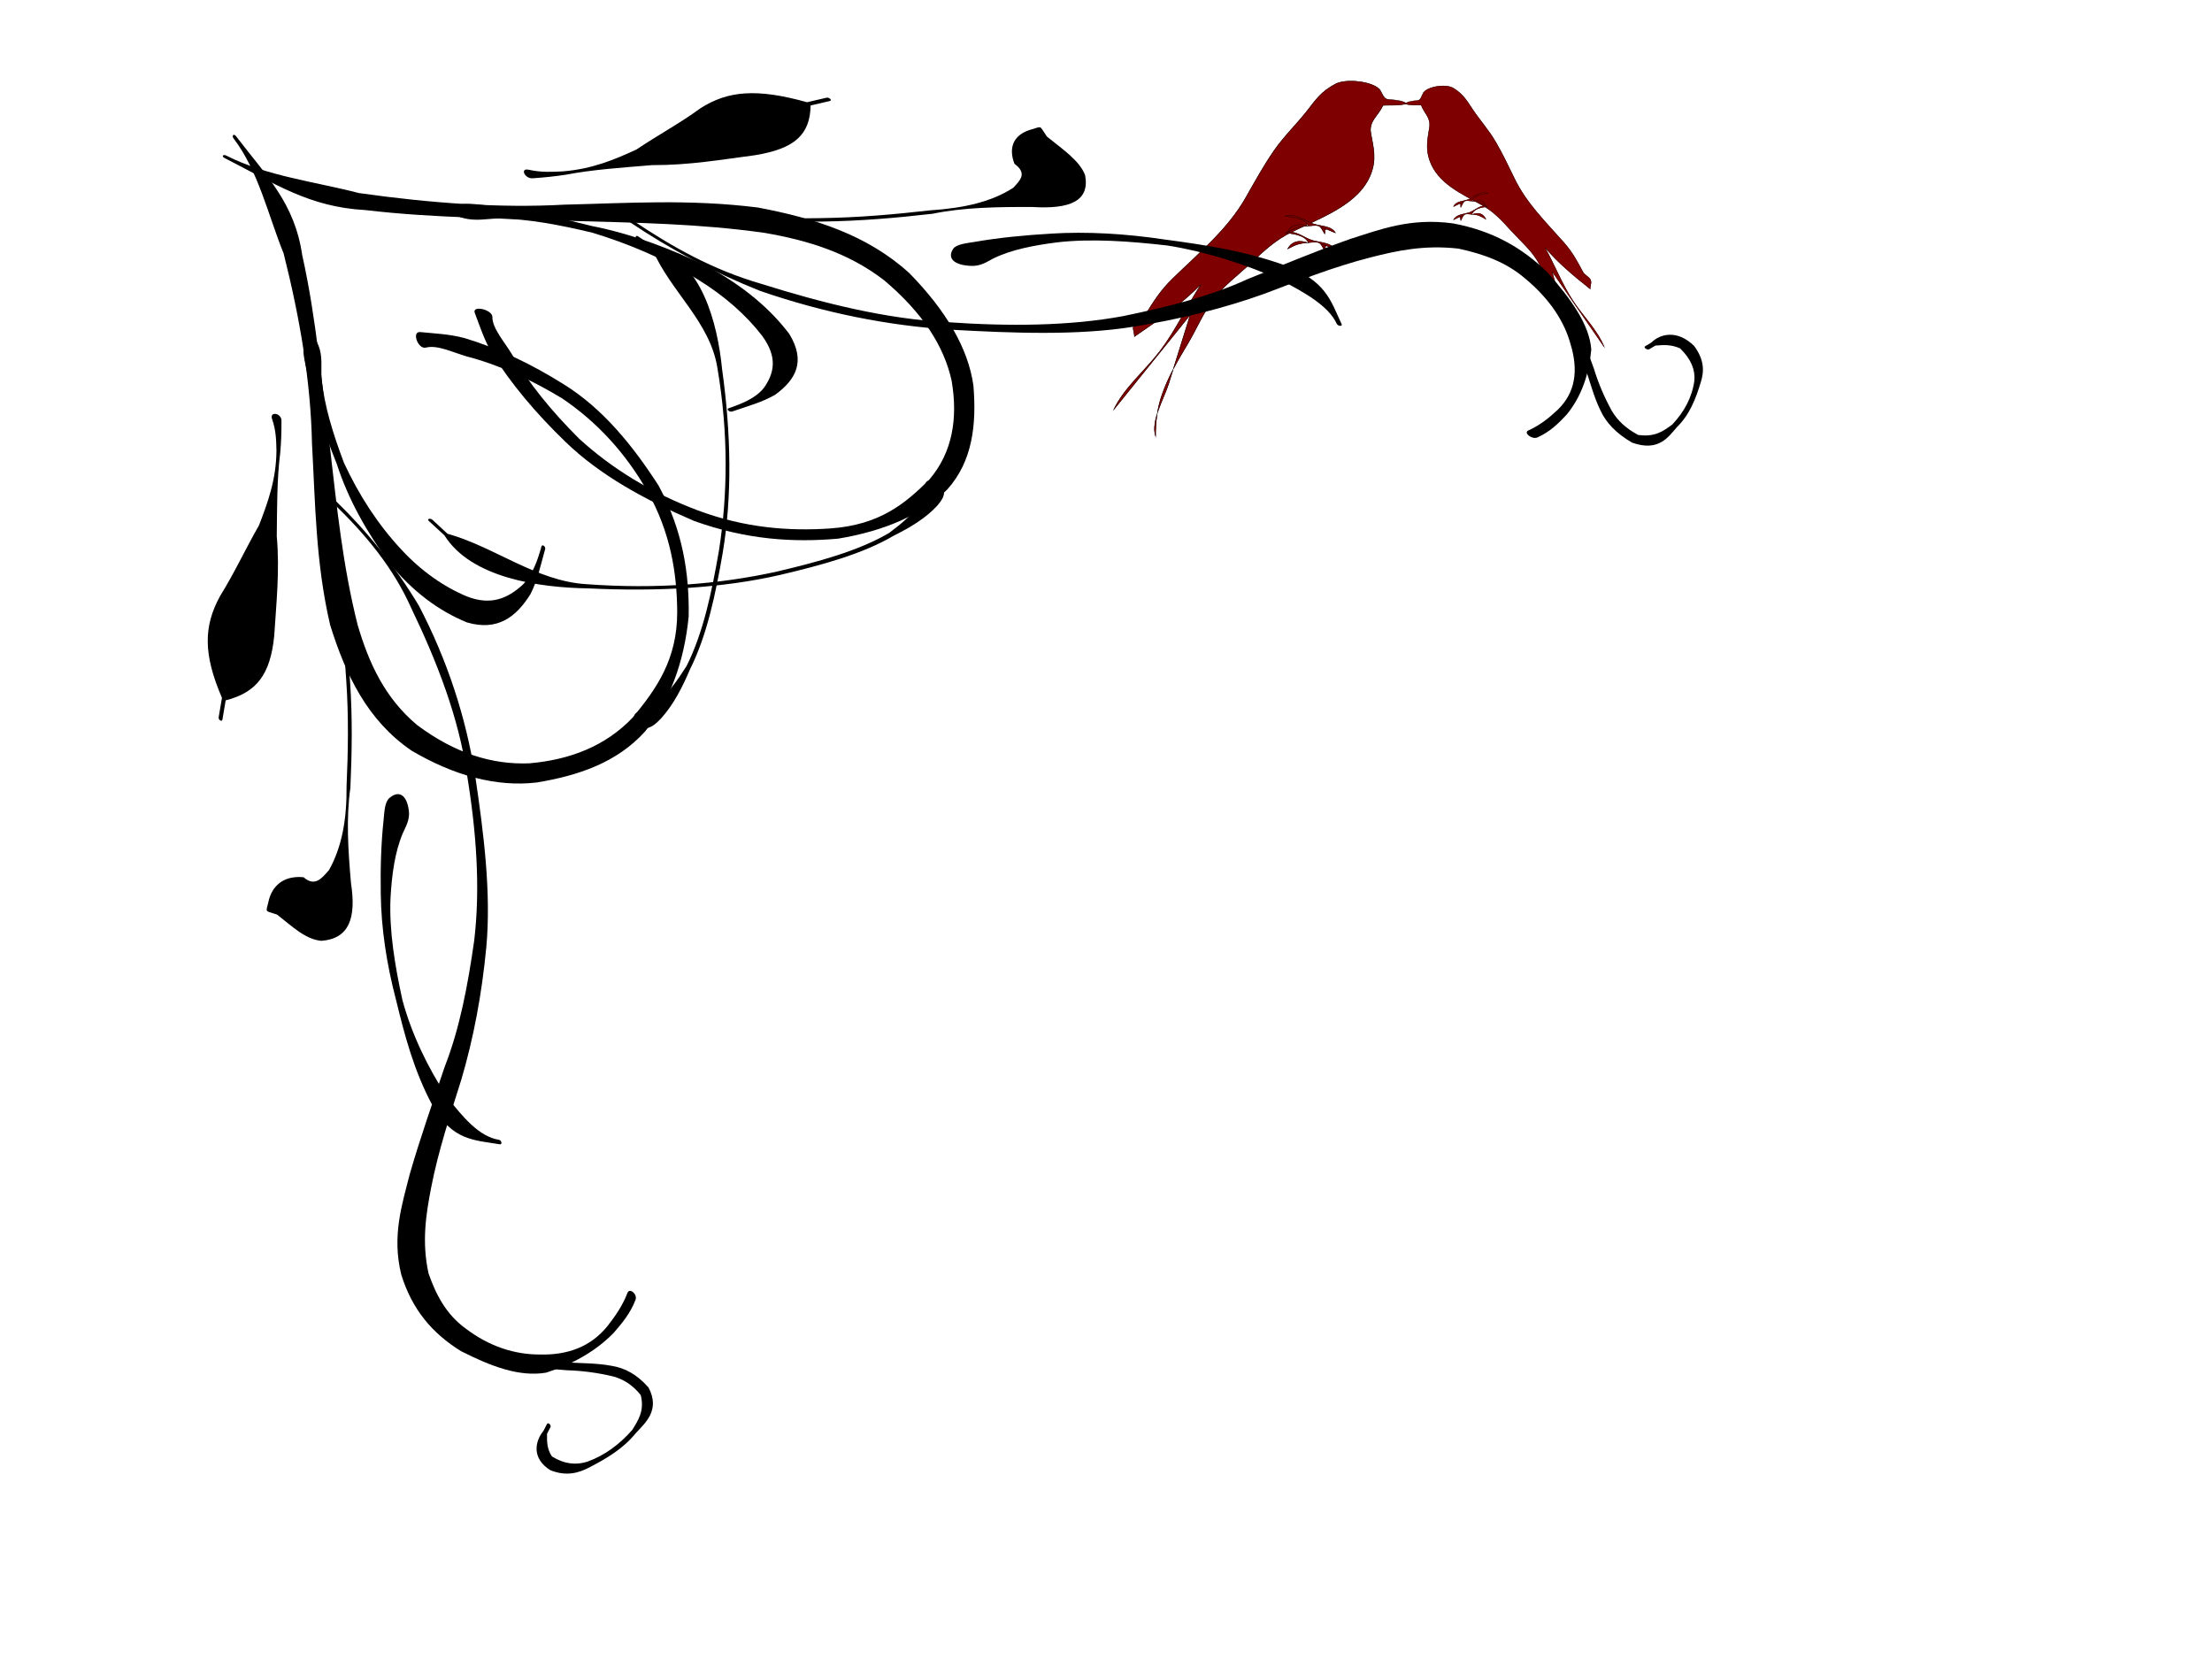 <?xml version="1.0"?><svg width="800" height="600" xmlns="http://www.w3.org/2000/svg" xmlns:xlink="http://www.w3.org/1999/xlink">
 <title>red love birds</title>
 <g>
  <title>Layer 1</title>
  <defs>
   <filter id="svg_682">
    <feGaussianBlur stdDeviation="0.028" id="svg_683"/>
   </filter>
   <symbol id="svg_25">
    <g id="svg_5">
     <g id="svg_10">
      <path d="m113.173,305.649c-5.078,-2.641 -10.208,-4.947 -14.914,-8.333c-10.057,-7.706 -18.565,-16.623 -25.949,-26.898c-8.473,-11.733 -11.071,-25.171 -11.315,-39.318c1.427,-14.806 9.026,-26.431 19.117,-36.822c12.298,-10.63 26.768,-18.044 42.584,-21.564c17.51,-3.315 34.811,-0.54 51.714,4.227c15.621,5.003 28.553,14.251 38.521,27.124c9.232,14.172 6.76,28.65 0.917,43.476c-9.063,17.611 -22.656,32.242 -35.163,47.406c-13.735,15.316 -24.493,32.687 -33.417,51.128c-3.054,11.607 -9.777,24.223 -8.122,36.043c0.14,1 -1.278,1.197 -1.415,0.196l0,0c-2.022,-14.672 -6.13,-25.501 3.087,-39.515c9.786,-18.428 22.734,-34.794 34.457,-51.999c10.872,-15.281 22.19,-30.487 30.41,-47.405c4.8,-11.295 6.877,-22.389 1.282,-33.913c-7.424,-12.871 -18.485,-21.391 -32.374,-26.717c-15.756,-5.428 -32.136,-7.564 -48.702,-4.687c-15.167,3.383 -29.669,7.339 -40.668,19.149c-8.896,9.635 -15.78,20.58 -16.775,33.999c-0.888,13.135 2.607,25.21 9.891,36.235c7.157,9.532 15.682,18.162 25.426,25.062c4.025,2.996 7.935,7.369 12.914,8.44c3.403,0.731 1.582,6.292 -1.506,4.686z" stroke-width="1px" fill-rule="nonzero" fill="#000000" id="svg_23"/>
      <path d="m257.227,34.417c4.973,-2.521 10.336,-3.692 15.76,-4.791c11.285,-1.808 22.673,-1.259 33.885,0.647c10.962,3.01 18.969,10.197 26.358,18.423c6.508,8.882 8.394,17.81 4.31,28.067c-5.431,11.007 -16.413,17.081 -26.374,23.447c-12.29,7.349 -24.939,14.05 -37.482,20.945c-14.445,7.149 -27.382,16.518 -39.961,26.482c-14.421,11.945 -26.037,26.558 -35.907,42.366c-9.792,14.862 -14.709,31.666 -17.641,49.021c-2.784,13.043 -0.153,25.415 4.351,37.659c0.349,0.948 -0.993,1.441 -1.341,0.493l0,0c-4.563,-12.451 -6.791,-25.318 -6.39,-38.638c2.166,-18.13 8.557,-34.79 18.356,-50.238c10.388,-15.88 21.284,-31.568 35.655,-44.17c12.319,-10.735 25.599,-20.367 39.679,-28.676c12.228,-6.998 24.642,-13.788 36.117,-21.989c7.98,-5.724 15.871,-11.775 20.627,-20.597c2.262,-6.585 2.892,-12.873 -0.837,-19.171c-4.714,-8.417 -12.321,-14.17 -21.166,-17.901c-10.143,-4.542 -20.689,-6.051 -31.651,-3.519c-5.107,1.238 -10.232,2.686 -14.943,5.064c-2.048,1.034 -3.451,-1.887 -1.405,-2.924z" stroke-width="1px" fill-rule="nonzero" fill="#000000" id="svg_22"/>
      <path d="m227.746,189.703c1.661,-2.418 4.79,-3.422 7.427,-4.619c7.371,-3.456 13.662,-8.561 19.539,-14.109c8.01,-7.794 13.854,-17.135 19.102,-26.899c4.393,-9.653 6.237,-20.26 5.916,-30.818c-1.164,-7.237 -2.571,-14.545 -9.195,-18.435c-0.871,-0.512 -0.143,-1.746 0.726,-1.23l0,0c8.566,5.079 16.641,8.228 15.792,19.966c-1.164,11.398 -5.922,21.48 -10.979,31.651c-4.831,10.308 -11.078,19.876 -18.762,28.307c-5.686,6.282 -11.646,12.295 -18.117,17.776c-2.087,1.804 -4.522,4.252 -7.206,4.518c-5.234,0.52 -7.221,-1.773 -4.243,-6.108z" stroke-width="1px" fill-rule="nonzero" fill="#000000" id="svg_21"/>
      <path d="m153.685,318.083c0.881,-3.32 4.056,-5.701 6.279,-8.368c5.548,-7.372 8.772,-15.714 11.423,-24.463c1.92,-10.176 1.762,-20.395 -1.136,-30.327c-2.361,-8.29 -7.018,-15.61 -13.25,-21.502c-6.661,-6.012 -14.574,-6.777 -23.126,-5.738c-5.894,0.903 -10.803,3.486 -15.804,6.533c-0.863,0.525 -1.606,-0.696 -0.743,-1.221l0,0c5.139,-3.123 10.134,-6.569 15.753,-8.8c10.443,-3.4 20.645,-4.149 29.912,2.842c7.758,7.241 12.759,15.937 14.816,26.452c1.152,11.103 0.474,22.047 -3.527,32.599c-2.508,9.077 -5.453,18.257 -9.967,26.536c-1.762,3.272 -3.401,7.326 -6.915,8.652c-3.241,1.224 -4.603,0.154 -3.715,-3.195z" stroke-width="1px" fill-rule="nonzero" fill="#000000" id="svg_20"/>
      <path d="m199.608,257.93c2.466,-2.001 3.96,-4.805 5.595,-7.47c4.23,-7.088 9.27,-13.622 14.459,-20.022c7.447,-9.286 15.743,-17.808 24.289,-26.073c8.598,-6.803 15.251,-14.995 21.832,-23.626c6.024,-9.342 13.468,-13.337 24.147,-9.554c5.552,2.826 7.422,8.1 10.2,13.251c0.746,0.6 1.492,1.201 2.239,1.801c0.787,0.633 0.847,0.877 0,1.428l0,0c-0.923,0.601 -1.846,1.202 -2.769,1.803c-5.538,3.34 -12.032,3.103 -17.811,0.091c-1.886,-4.289 -6.688,-2.976 -10.996,-2.149c-10.333,3.811 -18.371,9.852 -25.849,17.982c-8.505,8.224 -16.761,16.705 -24.173,25.946c-5.15,6.351 -10.152,12.834 -14.35,19.868c-1.61,2.626 -3.523,5.176 -4.309,8.189c-0.517,1.985 -4.097,-0.173 -2.504,-1.465z" stroke-width="1px" fill-rule="nonzero" fill="#000000" id="svg_19"/>
      <path d="m121.147,178.606c-2.376,-0.206 -4.771,-0.495 -7.169,-0.663c-7.42,0.071 -14.65,2.275 -21.674,4.474c-13.997,5.703 -26.403,14.377 -38.455,23.349c-16.384,12.584 -30.689,27.552 -41.558,45.121c-8.048,12.465 -0.472,26.271 -3.453,38.906c1.128,1.664 2.255,3.329 3.383,4.993c0.566,0.837 -0.621,1.638 -1.184,0.799l0,0c-1.169,-1.74 -2.339,-3.481 -3.508,-5.222c-14.069,-10.78 -5.742,-28.283 3.279,-40.432c11.585,-17.285 25.513,-32.739 42.189,-45.311c12.156,-9.047 24.671,-17.789 38.79,-23.535c7.041,-3.288 14.228,-6.136 21.892,-7.606c2.66,-0.434 5.488,-0.89 8.077,-0.08c3.538,1.107 3.085,5.527 -0.608,5.207z" stroke-width="1px" fill-rule="nonzero" fill="#000000" id="svg_18"/>
      <path d="m184.589,305.327c2.473,-2.673 5.072,-5.263 7.81,-7.68c7.482,-6.093 13.931,-13.141 20.619,-20.074c6.849,-8.984 15.607,-16.382 23.862,-24.064c10.331,-8.93 19.511,-11.265 32.762,-8.408c1.869,-1.405 3.738,-2.809 5.607,-4.214c0.808,-0.606 1.666,0.536 0.858,1.143l0,0c-1.892,1.42 -3.784,2.841 -5.676,4.262c-3.178,13.649 -9.669,20.418 -22.772,25.324c-10.401,3.38 -20.353,7.728 -30.639,11.395c-8.548,4.265 -16.943,8.653 -23.614,15.65c-2.312,2.588 -4.58,5.114 -5.693,8.46c-0.804,2.417 -4.854,0.076 -3.124,-1.794z" stroke-width="1px" fill-rule="nonzero" fill="#000000" id="svg_17"/>
      <path d="m320.09,42.454c-2.167,-1.164 -4.283,-2.495 -6.465,-3.672c-4.994,-3.492 -10.471,-6.22 -15.983,-8.784c-5.454,-2.765 -11.194,-4.938 -16.405,-8.161c-4.402,-2.583 -7.33,-6.067 -8.532,-11.002c0.813,-7.465 9.4,-8.207 15.377,-9.304c8.075,-1.844 16.321,-1.688 24.526,-1.243c5.72,0.258 10.957,1.422 15.249,5.34c4.26,5.856 -1.067,9.516 -6.493,10.728c-0.963,0.383 -1.926,0.766 -2.888,1.15c-0.939,0.373 -1.466,-0.958 -0.527,-1.328l0,0c0.915,-0.362 1.831,-0.723 2.746,-1.084c1.853,-1.944 3.472,-3.597 3.418,-6.299c-2.831,-3.891 -6.853,-5.876 -11.681,-6.753c-7.981,-1.187 -16.096,-0.724 -24,0.874c-4.449,1.46 -8.995,2.812 -11.127,7.267c0.681,3.724 2.625,6.435 5.788,8.789c4.954,3.375 10.199,6.262 15.671,8.712c5.438,2.745 10.912,5.477 16.637,7.579c2.445,1.152 5.123,1.976 7.212,3.733c2.317,1.948 0.144,4.891 -2.523,3.458z" stroke-width="1px" fill-rule="nonzero" fill="#000000" id="svg_14"/>
     </g>
    </g>
   </symbol>
   <pattern xlink:href="#svg_511" patternTransform="translate(-84.138 510.395)" id="svg_482"/>
   <pattern xlink:href="#svg_511" patternTransform="matrix(0.88 0 0 0.88 -58.848 577.678)" id="svg_676"/>
   <pattern xlink:href="#svg_511" patternTransform="matrix(0.88 0 0 0.88 -58.848 577.678)" id="svg_674"/>
   <pattern xlink:href="#svg_511" patternTransform="matrix(0.88 0 0 0.88 -58.848 577.678)" id="svg_672"/>
   <pattern xlink:href="#svg_511" patternTransform="matrix(0.88 0 0 0.88 -58.848 577.678)" id="svg_670"/>
   <pattern xlink:href="#svg_511" patternTransform="matrix(0.88 0 0 0.88 -58.848 577.678)" id="svg_668"/>
   <pattern xlink:href="#svg_736" patternTransform="translate(0.067 0.067)" id="svg_681"/>
   <pattern xlink:href="#svg_684" patternTransform="translate(-79.949 517.532)" id="svg_736"/>
   <pattern xlink:href="#svg_712" patternTransform="translate(-212.763 474.817)" id="svg_507"/>
   <pattern xlink:href="#svg_735" patternTransform="matrix(0.894 0 0 0.816 -53.447 517.427)" id="svg_509"/>
   <pattern xlink:href="#svg_723" patternTransform="matrix(0.894 0 0 0.816 -50.365 517.419)" id="svg_735"/>
   <pattern xlink:href="#svg_724" patternTransform="matrix(0.692 0 0 0.692 3.54248e-007 -1.90234e-005)" id="svg_723"/>
   <pattern xlink:href="#svg_727" patternTransform="matrix(0.732 0 0 0.715 -6.45752e-007 1.75391e-005)" id="svg_726"/>
   <pattern height="3.636" width="3.551" patternTransform="matrix(0.732 0 0 0.715 -50.326 517.536)" patternUnits="userSpaceOnUse" id="svg_727">
    <path d="m2.198,0.292c0.286,0.319 0.363,0.78 0.173,1.03c-0.19,0.25 -0.577,0.194 -0.863,-0.125c-0.286,-0.319 -0.363,-0.78 -0.173,-1.03c0.19,-0.25 0.577,-0.194 0.863,0.125z" fill="#800000" id="svg_734"/>
    <path d="m1.26,2.078c-0.269,0.374 -0.687,0.54 -0.933,0.371c-0.246,-0.169 -0.227,-0.609 0.042,-0.982c0.269,-0.374 0.687,-0.54 0.933,-0.371c0.246,0.169 0.227,0.609 -0.042,0.982z" fill="#800000" id="svg_733"/>
    <path d="m2.096,3.118c-0.376,0.132 -0.735,-0.037 -0.802,-0.378c-0.067,-0.341 0.184,-0.725 0.56,-0.857c0.376,-0.132 0.735,0.037 0.802,0.378c0.067,0.341 -0.184,0.725 -0.56,0.857z" fill="#800000" id="svg_732"/>
    <path d="m0.905,0.6c-0.074,0.344 -0.331,0.632 -0.574,0.644c-0.243,0.012 -0.38,-0.256 -0.305,-0.6c0.074,-0.344 0.331,-0.632 0.574,-0.644c0.243,-0.012 0.38,0.256 0.305,0.6z" fill="#800000" id="svg_731"/>
    <path d="m3.13,1.487c-0.278,0.132 -0.543,-0.037 -0.592,-0.378c-0.049,-0.341 0.136,-0.725 0.414,-0.857c0.278,-0.132 0.543,0.037 0.592,0.378c0.049,0.341 -0.136,0.725 -0.414,0.857z" fill="#800000" id="svg_730"/>
    <path d="m3.519,2.719c0.036,0.351 -0.117,0.72 -0.341,0.824c-0.224,0.104 -0.435,-0.096 -0.471,-0.447c-0.036,-0.351 0.117,-0.72 0.341,-0.824c0.224,-0.104 0.435,0.096 0.471,0.447z" fill="#800000" id="svg_729"/>
    <path d="m0.481,3.627c-0.323,-0.051 -0.533,-0.301 -0.47,-0.558c0.063,-0.257 0.375,-0.424 0.698,-0.373c0.323,0.051 0.533,0.301 0.47,0.558c-0.063,0.257 -0.375,0.424 -0.698,0.373z" fill="#800000" id="svg_728"/>
   </pattern>
   <pattern height="2.599" width="2.6" patternTransform="matrix(0.692 0 0 0.692 -50.326 517.536)" patternUnits="userSpaceOnUse" id="svg_724">
    <rect height="2.599" width="2.6" y="0" x="0" fill="url(#svg_726)" id="svg_725"/>
   </pattern>
   <pattern height="1.8" width="1.8" patternTransform="translate(-50.326 517.536)" patternUnits="userSpaceOnUse" id="svg_721">
    <rect height="1.8" width="1.8" y="0" x="0" fill="url(#svg_723)" id="svg_722"/>
   </pattern>
   <pattern height="2.175" width="2.341" patternTransform="translate(-50.418 517.402)" patternUnits="userSpaceOnUse" id="svg_712">
    <path d="m0.647,0.543c-0.085,0.118 -0.216,0.198 -0.345,0.21c-0.129,0.012 -0.236,-0.047 -0.281,-0.153c-0.044,-0.106 -0.02,-0.245 0.065,-0.363c0.085,-0.118 0.216,-0.198 0.345,-0.21c0.129,-0.012 0.236,0.047 0.281,0.153c0.044,0.106 0.02,0.245 -0.065,0.363z" fill="#333333" id="svg_720"/>
    <path d="m0.801,1.027c0.08,0.127 0.097,0.272 0.043,0.38c-0.054,0.108 -0.169,0.163 -0.303,0.145c-0.134,-0.019 -0.266,-0.108 -0.346,-0.235c-0.08,-0.127 -0.097,-0.272 -0.043,-0.38c0.054,-0.108 0.169,-0.163 0.303,-0.145c0.134,0.019 0.266,0.108 0.346,0.235z" fill="#333333" id="svg_719"/>
    <path d="m1.504,0.314c0.105,0.151 0.142,0.333 0.098,0.476c-0.044,0.143 -0.164,0.226 -0.313,0.218c-0.149,-0.008 -0.306,-0.106 -0.411,-0.258c-0.105,-0.151 -0.142,-0.333 -0.098,-0.476c0.044,-0.143 0.164,-0.226 0.313,-0.218c0.149,0.008 0.306,0.106 0.411,0.258z" fill="#333333" id="svg_718"/>
    <path d="m0.42,2.175c-0.138,0 -0.265,-0.053 -0.334,-0.139c-0.069,-0.086 -0.069,-0.193 -0,-0.279c0.069,-0.086 0.196,-0.14 0.334,-0.14c0.138,-0 0.265,0.053 0.334,0.139c0.069,0.086 0.069,0.193 0,0.279c-0.069,0.086 -0.196,0.14 -0.334,0.14z" fill="#333333" id="svg_717"/>
    <path d="m1.539,1.831c-0.137,0.103 -0.304,0.143 -0.439,0.107c-0.135,-0.036 -0.216,-0.144 -0.214,-0.283c0.002,-0.139 0.088,-0.287 0.225,-0.39c0.137,-0.103 0.304,-0.143 0.439,-0.107c0.135,0.036 0.216,0.144 0.214,0.283c-0.002,0.139 -0.088,0.287 -0.225,0.39z" fill="#333333" id="svg_716"/>
    <path d="m2.219,0.55c-0.082,0.116 -0.201,0.189 -0.313,0.192c-0.112,0.003 -0.199,-0.066 -0.229,-0.179c-0.03,-0.113 0.003,-0.255 0.085,-0.371c0.082,-0.116 0.201,-0.189 0.313,-0.192c0.112,-0.003 0.199,0.066 0.229,0.179c0.03,0.113 -0.003,0.255 -0.085,0.371z" fill="#333333" id="svg_715"/>
    <path d="m2.302,1.878c-0.052,0.129 -0.148,0.226 -0.252,0.255c-0.104,0.029 -0.2,-0.015 -0.251,-0.115c-0.052,-0.1 -0.051,-0.241 0.001,-0.37c0.052,-0.129 0.148,-0.226 0.252,-0.255c0.104,-0.029 0.2,0.015 0.251,0.115c0.052,0.1 0.051,0.241 -0.001,0.37z" fill="#333333" id="svg_714"/>
    <path d="m2.032,0.805c0.112,0.007 0.213,0.058 0.265,0.134c0.052,0.076 0.046,0.165 -0.015,0.233c-0.061,0.069 -0.167,0.106 -0.28,0.099c-0.112,-0.007 -0.213,-0.058 -0.265,-0.134c-0.052,-0.076 -0.046,-0.165 0.015,-0.233c0.061,-0.069 0.167,-0.106 0.28,-0.099z" fill="#333333" id="svg_713"/>
   </pattern>
   <pattern height="4" width="4" patternTransform="translate(-50.394 512.782)" patternUnits="userSpaceOnUse" id="svg_497">
    <g transform="matrix(1.72 0.053 -0.049 1.852 117.386 -950.24)" fill="#800000" id="svg_703">
     <path d="m-52.794,515.086c-0.131,0.182 -0.362,0.261 -0.517,0.177c-0.155,-0.085 -0.174,-0.301 -0.044,-0.484c0.131,-0.182 0.362,-0.261 0.517,-0.177c0.155,0.085 0.174,0.301 0.044,0.484z" fill="#800000" id="svg_711"/>
     <path d="m-52.641,515.569c0.124,0.196 0.089,0.42 -0.079,0.499c-0.167,0.08 -0.403,-0.014 -0.527,-0.21c-0.124,-0.196 -0.089,-0.419 0.079,-0.499c0.167,-0.08 0.403,0.014 0.527,0.21z" fill="#800000" id="svg_710"/>
     <path d="m-51.937,514.857c0.162,0.234 0.153,0.521 -0.02,0.641c-0.173,0.121 -0.444,0.029 -0.606,-0.205c-0.162,-0.234 -0.153,-0.521 0.02,-0.641c0.173,-0.121 0.444,-0.029 0.606,0.205z" fill="#800000" id="svg_709"/>
     <path d="m-53.021,516.718c-0.212,0 -0.385,-0.125 -0.385,-0.28c0,-0.154 0.172,-0.279 0.385,-0.279c0.212,0 0.385,0.125 0.385,0.279c0,0.154 -0.172,0.28 -0.385,0.28z" fill="#800000" id="svg_708"/>
     <path d="m-51.902,516.373c-0.212,0.159 -0.479,0.16 -0.597,0.004c-0.118,-0.156 -0.042,-0.411 0.17,-0.569c0.212,-0.158 0.479,-0.16 0.596,-0.004c0.118,0.156 0.042,0.411 -0.17,0.569z" fill="#800000" id="svg_707"/>
     <path d="m-51.222,515.092c-0.127,0.179 -0.332,0.244 -0.458,0.145c-0.126,-0.098 -0.126,-0.324 0.001,-0.503c0.127,-0.179 0.332,-0.244 0.458,-0.145c0.126,0.098 0.126,0.324 -0.001,0.503z" fill="#800000" id="svg_706"/>
     <path d="m-51.139,516.421c-0.081,0.199 -0.258,0.309 -0.397,0.245c-0.139,-0.064 -0.186,-0.276 -0.105,-0.476c0.081,-0.199 0.258,-0.308 0.397,-0.245c0.139,0.064 0.186,0.277 0.105,0.476z" fill="#800000" id="svg_705"/>
     <path d="m-51.409,515.348c0.173,0.011 0.308,0.124 0.3,0.253c-0.008,0.128 -0.155,0.224 -0.329,0.213c-0.174,-0.011 -0.308,-0.124 -0.3,-0.253c0.008,-0.129 0.155,-0.224 0.329,-0.213z" fill="#800000" id="svg_704"/>
    </g>
   </pattern>
   <pattern height="4.509" width="4.532" patternTransform="translate(-50.633 507.297)" patternUnits="userSpaceOnUse" id="svg_494">
    <g id="svg_693">
     <path d="m0.79,2.826c-0.436,0 -0.79,-0.235 -0.79,-0.524c-0,-0.29 0.353,-0.525 0.79,-0.525c0.436,-0 0.79,0.235 0.79,0.524c0,0.29 -0.353,0.525 -0.79,0.525z" fill="#800000" id="svg_702"/>
     <path d="m3.826,1.481c-0.454,0.316 -0.898,0.297 -0.992,-0.043c-0.093,-0.34 0.2,-0.872 0.654,-1.188c0.454,-0.316 0.898,-0.297 0.992,0.043c0.093,0.34 -0.2,0.872 -0.654,1.188z" fill="#800000" id="svg_701"/>
     <path d="m2.314,1.647c0.327,0.029 0.579,0.331 0.564,0.674c-0.015,0.343 -0.292,0.598 -0.619,0.569c-0.327,-0.029 -0.579,-0.331 -0.564,-0.674c0.015,-0.343 0.292,-0.598 0.619,-0.569z" fill="#800000" id="svg_700"/>
     <path d="m3.742,2.779c-0.436,0 -0.79,-0.235 -0.79,-0.524c-0,-0.29 0.353,-0.525 0.79,-0.525c0.436,-0 0.79,0.235 0.79,0.524c0,0.29 -0.353,0.525 -0.79,0.525z" fill="#800000" id="svg_699"/>
     <path d="m2.79,0.79c0,0.436 -0.235,0.79 -0.524,0.79c-0.29,0 -0.525,-0.353 -0.525,-0.79c-0,-0.436 0.235,-0.79 0.524,-0.79c0.29,-0 0.525,0.353 0.525,0.79z" fill="#800000" id="svg_698"/>
     <path d="m2.814,3.718c0,0.436 -0.235,0.79 -0.524,0.79c-0.29,0 -0.525,-0.353 -0.525,-0.79c-0,-0.436 0.235,-0.79 0.524,-0.79c0.29,-0 0.525,0.353 0.525,0.79l-0,0z" fill="#800000" id="svg_697"/>
     <path d="m1.05,4.281c-0.454,0.316 -0.898,0.297 -0.992,-0.043c-0.093,-0.34 0.2,-0.872 0.654,-1.188c0.454,-0.316 0.898,-0.297 0.992,0.043c0.093,0.34 -0.2,0.872 -0.654,1.188z" fill="#800000" id="svg_696"/>
     <path d="m1.497,0.72c0.316,0.454 0.297,0.898 -0.043,0.992c-0.34,0.093 -0.872,-0.2 -1.188,-0.654c-0.316,-0.454 -0.297,-0.898 0.043,-0.992c0.34,-0.093 0.872,0.2 1.188,0.654z" fill="#800000" id="svg_695"/>
     <path d="m4.25,3.45c0.316,0.454 0.297,0.898 -0.043,0.992c-0.34,0.093 -0.872,-0.2 -1.188,-0.654c-0.316,-0.454 -0.297,-0.898 0.043,-0.992c0.34,-0.093 0.872,0.2 1.188,0.654z" fill="#800000" id="svg_694"/>
    </g>
   </pattern>
   <pattern height="5.603" width="5.6" patternTransform="translate(-82.239 518.899)" patternUnits="userSpaceOnUse" id="svg_684">
    <path d="m1.549,1.402c-0.202,0.304 -0.517,0.51 -0.826,0.54c-0.309,0.03 -0.565,-0.121 -0.671,-0.395c-0.106,-0.274 -0.047,-0.63 0.156,-0.934c0.202,-0.304 0.517,-0.51 0.826,-0.54c0.309,-0.03 0.565,0.121 0.671,0.395c0.106,0.274 0.047,0.63 -0.156,0.934z" fill="#800000" id="svg_692"/>
    <path d="m1.989,2.646c0.192,0.326 0.231,0.699 0.103,0.978c-0.128,0.278 -0.404,0.42 -0.725,0.372c-0.32,-0.048 -0.635,-0.279 -0.827,-0.606c-0.192,-0.326 -0.231,-0.699 -0.103,-0.978c0.128,-0.279 0.404,-0.42 0.725,-0.372c0.32,0.048 0.635,0.279 0.827,0.606z" fill="#800000" id="svg_691"/>
    <path d="m3.598,0.664c0.251,0.389 0.341,0.856 0.234,1.225c-0.106,0.369 -0.392,0.583 -0.749,0.562c-0.357,-0.021 -0.732,-0.274 -0.983,-0.664c-0.251,-0.389 -0.341,-0.856 -0.234,-1.225c0.106,-0.369 0.392,-0.583 0.749,-0.562c0.357,0.021 0.732,0.274 0.983,0.664z" fill="#740000" id="svg_690"/>
    <path d="m1.004,5.603c-0.329,0 -0.633,-0.136 -0.798,-0.359c-0.165,-0.223 -0.165,-0.497 -0,-0.719c0.165,-0.223 0.469,-0.36 0.798,-0.36c0.329,-0 0.633,0.136 0.798,0.359c0.165,0.223 0.165,0.497 0,0.719c-0.165,0.223 -0.469,0.36 -0.798,0.36z" fill="#7b0000" id="svg_689"/>
    <path d="m3.682,4.717c-0.327,0.264 -0.728,0.369 -1.049,0.276c-0.322,-0.093 -0.517,-0.371 -0.511,-0.728c0.006,-0.357 0.211,-0.74 0.539,-1.003c0.327,-0.264 0.728,-0.369 1.049,-0.276c0.322,0.093 0.517,0.371 0.511,0.728c-0.006,0.357 -0.211,0.74 -0.539,1.003z" fill="#800000" id="svg_688"/>
    <path d="m5.307,1.418c-0.196,0.299 -0.482,0.487 -0.749,0.494c-0.268,0.007 -0.476,-0.169 -0.547,-0.461c-0.071,-0.292 0.006,-0.656 0.203,-0.954c0.196,-0.299 0.482,-0.487 0.749,-0.494c0.268,-0.007 0.476,0.169 0.547,0.461c0.071,0.292 -0.006,0.656 -0.203,0.954z" fill="#800000" id="svg_687"/>
    <path d="m5.506,4.838c-0.125,0.332 -0.354,0.582 -0.603,0.656c-0.248,0.074 -0.478,-0.039 -0.601,-0.297c-0.124,-0.258 -0.123,-0.621 0.002,-0.952c0.125,-0.332 0.354,-0.582 0.603,-0.656c0.248,-0.074 0.478,0.039 0.601,0.297c0.124,0.258 0.123,0.621 -0.002,0.952z" fill="#800000" id="svg_686"/>
    <path d="m4.86,2.077c0.269,0.018 0.511,0.149 0.634,0.344c0.124,0.195 0.11,0.424 -0.035,0.6c-0.145,0.177 -0.4,0.274 -0.669,0.256c-0.269,-0.018 -0.511,-0.149 -0.634,-0.344c-0.124,-0.195 -0.11,-0.424 0.035,-0.6c0.145,-0.177 0.4,-0.274 0.669,-0.256z" fill="#800000" id="svg_685"/>
   </pattern>
   <pattern height="5.737" width="5.734" patternTransform="translate(-80.017 517.465)" patternUnits="userSpaceOnUse" id="svg_511">
    <rect filter="url(#svg_682)" height="5.603" width="5.6" y="0.067" x="0.067" fill="url(#svg_681)" id="svg_680"/>
   </pattern>
  </defs>
  <g transform="matrix(-1.667, 0, 0, 1.344, 753.235, 143.329)" id="svg_981">
   <g transform="matrix(0.231, 0, 0, 0.231, 156, 56)" id="svg_973">
    <path d="m-18.169,-581.352c4.843,13.105 13.583,18.122 11.341,32.994c-2.536,16.818 -5.323,29.71 -0.014,46.823c10.967,35.352 45.661,50.36 74.324,67.683c15.217,9.196 26.529,22.356 37.943,35.707c12.266,14.347 26.784,27.51 36.366,43.865c9.423,16.083 15.43,34.245 23.547,51.009c9.342,19.294 18.258,38.266 24.049,58.97c4.453,15.92 6.174,32.289 5.983,48.778c4.883,-18.1 -7.985,-44.514 -12.331,-61.765c-6.709,-26.638 -13.419,-53.274 -20.129,-79.912c23.987,36.875 47.974,73.75 71.961,110.625c-9.787,-25.704 -29.193,-45.251 -43.412,-68.315c-15.164,-24.598 -25.233,-52.44 -38.719,-78.021c18.38,23.104 40.146,41.964 62.574,60.94c-0.14,-4.667 2.293,-9.447 0.392,-13.586c-2.033,-4.425 -8.133,-6.833 -10.558,-11.645c-8.194,-16.255 -14.127,-28.365 -26.132,-42.83c-25.379,-30.58 -51.587,-57.379 -68.313,-93.901c-8.297,-18.118 -16.385,-36.326 -26.011,-53.783c-9.495,-17.218 -21.33,-31.071 -31.683,-47.426c-8.495,-13.42 -13.049,-22.217 -26.399,-31.052c-9.333,-6.177 -31.261,-3.595 -39.306,3.882c-3.709,3.447 -4.4,10.41 -7.822,13.198c-4.955,4.037 -15.178,0.837 -19.945,5.821c6.942,2.363 15.027,1.653 22.294,1.941" fill-rule="evenodd" fill="#7f0000" clip-rule="evenodd" id="svg_980"/>
    <path d="m-18.169,-581.352c4.843,13.105 13.583,18.122 11.341,32.994c-2.536,16.818 -5.323,29.71 -0.014,46.823c10.967,35.352 45.661,50.36 74.324,67.683c15.217,9.196 26.529,22.356 37.943,35.707c12.266,14.347 26.784,27.51 36.366,43.865c9.423,16.083 15.43,34.245 23.547,51.009c9.342,19.294 18.258,38.266 24.049,58.97c4.453,15.92 6.174,32.289 5.983,48.778c4.883,-18.1 -7.985,-44.514 -12.331,-61.765c-6.709,-26.638 -13.419,-53.274 -20.129,-79.912c23.987,36.875 47.974,73.75 71.961,110.625c-9.787,-25.704 -29.193,-45.251 -43.412,-68.315c-15.164,-24.598 -25.233,-52.44 -38.719,-78.021c18.38,23.104 40.146,41.964 62.574,60.94c-0.14,-4.667 2.293,-9.447 0.392,-13.586c-2.033,-4.425 -8.133,-6.833 -10.558,-11.645c-8.194,-16.255 -14.127,-28.365 -26.132,-42.83c-25.379,-30.58 -51.587,-57.379 -68.313,-93.901c-8.297,-18.118 -16.385,-36.326 -26.011,-53.783c-9.495,-17.218 -21.33,-31.071 -31.683,-47.426c-8.495,-13.42 -13.049,-22.217 -26.399,-31.052c-9.7,-6.419 -30.804,-3.251 -39.306,3.882c-0.814,0.683 -1.638,1.536 -2.346,2.329" stroke-width="0.381" stroke-miterlimit="10" stroke-linecap="square" stroke="#000000" fill="#7f0000" id="svg_979"/>
    <path d="m-15.041,-599.983c-1.877,3.11 -3.65,10.941 -7.286,11.457c-5.857,0.832 -14.238,1.159 -18.135,5.233c6.941,2.362 15.026,1.653 22.293,1.94" stroke-width="0.381" stroke-miterlimit="10" stroke-linecap="square" stroke="#000000" fill="#7f0000" id="svg_978"/>
    <path d="m26.414,-413.28c4.465,-2.399 8.924,-4.844 13.689,-6.598c-1.389,0.362 -4.082,1.969 -5.085,2.329c-0.406,-0.156 0.789,-0.8 0.392,-0.777c0.4,1.62 0.885,3.714 1.174,6.211c4.852,-10.432 4.031,-10.429 15.252,-9.315c9.143,0.907 11.701,2.294 19.557,7.375c-3.951,-9.078 -10.878,-10.973 -19.557,-6.988c2.663,-8.726 13.926,-10.875 21.901,-11.644c-9.523,-4.508 -17.551,5.938 -26.007,8.733c-7.808,2.582 -17.133,2.471 -21.316,10.674" fill-rule="evenodd" fill="#7f0000" clip-rule="evenodd" id="svg_977"/>
    <path d="m26.414,-413.28c4.465,-2.399 8.924,-4.844 13.689,-6.598c-1.389,0.362 -4.082,1.969 -5.085,2.329c-0.406,-0.156 0.789,-0.8 0.392,-0.777c0.4,1.62 0.885,3.714 1.174,6.211c4.852,-10.432 4.031,-10.429 15.252,-9.315c9.143,0.907 11.701,2.294 19.557,7.375c-3.951,-9.078 -10.878,-10.973 -19.557,-6.988c2.663,-8.726 13.926,-10.875 21.901,-11.644c-9.523,-4.508 -17.551,5.938 -26.007,8.733c-7.808,2.582 -17.133,2.471 -21.316,10.674" stroke-width="0.381" stroke-miterlimit="10" stroke-linecap="square" stroke="#000000" fill="#7f0000" id="svg_976"/>
    <path d="m26.414,-432.687c4.512,-2.427 9.084,-4.74 13.689,-6.986c-1.35,0.331 -3.641,2.078 -5.085,2.717c2.636,0.793 0.527,0.662 1.565,5.433c4.944,-10.627 3.97,-10.439 15.252,-9.315c8.735,0.87 12.123,1.646 19.557,6.986c-3.934,-9.475 -11.086,-9.887 -19.557,-6.986c3.064,-8.547 13.821,-10.479 21.901,-11.257c-8.757,-4.901 -18.301,5.138 -26.007,8.54c-7.404,3.269 -17.53,2.234 -21.315,10.868" fill-rule="evenodd" fill="#7f0000" clip-rule="evenodd" id="svg_975"/>
    <path d="m26.414,-432.687c4.512,-2.427 9.084,-4.74 13.689,-6.986c-1.35,0.331 -3.641,2.078 -5.085,2.717c2.636,0.793 0.527,0.662 1.565,5.433c4.944,-10.627 3.97,-10.439 15.252,-9.315c8.735,0.87 12.123,1.646 19.557,6.986c-3.934,-9.475 -11.086,-9.887 -19.557,-6.986c3.064,-8.547 13.821,-10.479 21.901,-11.257c-8.757,-4.901 -18.301,5.138 -26.007,8.54c-7.404,3.269 -17.53,2.234 -21.315,10.868" stroke-width="0.381" stroke-miterlimit="10" stroke-linecap="square" stroke="#000000" fill="#7f0000" id="svg_974"/>
   </g>
  </g>
  <g transform="matrix(-1.343, 0, 0, 1.299, 668.494, 80.498)" id="svg_990">
   <g transform="matrix(-0.195, 0, 0, 0.19, 167.008, 63.86)" id="svg_982">
    <path d="m266.452,-508.113c4.843,13.105 13.583,18.122 11.34,32.994c-2.535,16.818 -5.323,29.71 -0.013,46.823c10.967,35.352 45.66,50.36 74.323,67.683c15.218,9.196 26.53,22.356 37.944,35.707c12.265,14.347 26.784,27.51 36.366,43.865c9.422,16.083 15.43,34.245 23.546,51.009c9.342,19.294 18.259,38.266 24.05,58.97c4.452,15.92 6.174,32.289 5.982,48.778c4.884,-18.1 -7.984,-44.514 -12.331,-61.765c-6.709,-26.638 -13.419,-53.274 -20.129,-79.912c23.988,36.875 47.975,73.75 71.961,110.625c-9.787,-25.704 -29.192,-45.251 -43.411,-68.315c-15.165,-24.598 -25.234,-52.44 -38.719,-78.021c18.379,23.104 40.146,41.964 62.574,60.94c-0.14,-4.667 2.292,-9.447 0.391,-13.586c-2.033,-4.425 -8.132,-6.833 -10.557,-11.645c-8.195,-16.255 -14.127,-28.365 -26.133,-42.83c-25.378,-30.58 -51.587,-57.379 -68.313,-93.901c-8.296,-18.118 -16.385,-36.326 -26.011,-53.783c-9.494,-17.218 -21.329,-31.071 -31.682,-47.426c-8.496,-13.42 -13.049,-22.217 -26.4,-31.051c-9.333,-6.177 -31.261,-3.596 -39.306,3.881c-3.708,3.447 -4.399,10.41 -7.822,13.198c-4.955,4.037 -15.178,0.837 -19.945,5.821c6.943,2.363 15.028,1.653 22.295,1.941" fill-rule="evenodd" fill="#7f0000" clip-rule="evenodd" id="svg_989"/>
    <path d="m266.452,-508.113c4.843,13.105 13.583,18.122 11.34,32.994c-2.535,16.818 -5.323,29.71 -0.013,46.823c10.967,35.352 45.66,50.36 74.323,67.683c15.218,9.196 26.53,22.356 37.944,35.707c12.265,14.347 26.784,27.51 36.366,43.865c9.422,16.083 15.43,34.245 23.546,51.009c9.342,19.294 18.259,38.266 24.05,58.97c4.452,15.92 6.174,32.289 5.982,48.778c4.884,-18.1 -7.984,-44.514 -12.331,-61.765c-6.709,-26.638 -13.419,-53.274 -20.129,-79.912c23.988,36.875 47.975,73.75 71.961,110.625c-9.787,-25.704 -29.192,-45.251 -43.411,-68.315c-15.165,-24.598 -25.234,-52.44 -38.719,-78.021c18.379,23.104 40.146,41.964 62.574,60.94c-0.14,-4.667 2.292,-9.447 0.391,-13.586c-2.033,-4.425 -8.132,-6.833 -10.557,-11.645c-8.195,-16.255 -14.127,-28.365 -26.133,-42.83c-25.378,-30.58 -51.587,-57.379 -68.313,-93.901c-8.296,-18.118 -16.385,-36.326 -26.011,-53.783c-9.494,-17.218 -21.329,-31.071 -31.682,-47.426c-8.496,-13.42 -13.049,-22.217 -26.4,-31.051c-9.7,-6.42 -30.804,-3.252 -39.306,3.881c-0.813,0.683 -1.637,1.536 -2.345,2.329" stroke-width="0.381" stroke-miterlimit="10" stroke-linecap="square" stroke="#000000" fill="#7f0000" id="svg_988"/>
    <path d="m269.58,-526.744c-1.877,3.11 -3.651,10.941 -7.287,11.457c-5.857,0.832 -14.237,1.159 -18.135,5.233c6.942,2.362 15.027,1.653 22.294,1.94" stroke-width="0.381" stroke-miterlimit="10" stroke-linecap="square" stroke="#000000" fill="#7f0000" id="svg_987"/>
    <path d="m311.035,-340.041c4.464,-2.399 8.923,-4.844 13.689,-6.598c-1.39,0.362 -4.082,1.969 -5.086,2.329c-0.405,-0.156 0.789,-0.8 0.392,-0.777c0.401,1.62 0.885,3.714 1.175,6.211c4.852,-10.432 4.031,-10.429 15.251,-9.315c9.144,0.907 11.701,2.294 19.558,7.375c-3.952,-9.078 -10.879,-10.973 -19.558,-6.988c2.664,-8.726 13.927,-10.875 21.902,-11.644c-9.524,-4.508 -17.551,5.938 -26.007,8.733c-7.809,2.582 -17.134,2.471 -21.316,10.674" fill-rule="evenodd" fill="#7f0000" clip-rule="evenodd" id="svg_986"/>
    <path d="m311.035,-340.041c4.464,-2.399 8.923,-4.844 13.689,-6.598c-1.39,0.362 -4.082,1.969 -5.086,2.329c-0.405,-0.156 0.789,-0.8 0.392,-0.777c0.401,1.62 0.885,3.714 1.175,6.211c4.852,-10.432 4.031,-10.429 15.251,-9.315c9.144,0.907 11.701,2.294 19.558,7.375c-3.952,-9.078 -10.879,-10.973 -19.558,-6.988c2.664,-8.726 13.927,-10.875 21.902,-11.644c-9.524,-4.508 -17.551,5.938 -26.007,8.733c-7.809,2.582 -17.134,2.471 -21.316,10.674" stroke-width="0.381" stroke-miterlimit="10" stroke-linecap="square" stroke="#000000" fill="#7f0000" id="svg_985"/>
    <path d="m311.035,-359.448c4.512,-2.427 9.084,-4.74 13.689,-6.986c-1.351,0.331 -3.642,2.078 -5.086,2.717c2.637,0.793 0.527,0.662 1.566,5.433c4.943,-10.627 3.97,-10.439 15.252,-9.315c8.735,0.87 12.123,1.646 19.556,6.986c-3.933,-9.475 -11.086,-9.887 -19.556,-6.986c3.063,-8.547 13.821,-10.479 21.9,-11.257c-8.756,-4.901 -18.3,5.138 -26.006,8.54c-7.405,3.269 -17.53,2.234 -21.315,10.868" fill-rule="evenodd" fill="#7f0000" clip-rule="evenodd" id="svg_984"/>
    <path d="m311.035,-359.448c4.512,-2.427 9.084,-4.74 13.689,-6.986c-1.351,0.331 -3.642,2.078 -5.086,2.717c2.637,0.793 0.527,0.662 1.566,5.433c4.943,-10.627 3.97,-10.439 15.252,-9.315c8.735,0.87 12.123,1.646 19.556,6.986c-3.933,-9.475 -11.086,-9.887 -19.556,-6.986c3.063,-8.547 13.821,-10.479 21.9,-11.257c-8.756,-4.901 -18.3,5.138 -26.006,8.54c-7.405,3.269 -17.53,2.234 -21.315,10.868" stroke-width="0.381" stroke-miterlimit="10" stroke-linecap="square" stroke="#000000" fill="#7f0000" id="svg_983"/>
   </g>
  </g>
  <g transform="matrix(0.649 -1.549 -3.613 -1.513 1591.96 903.161)" id="svg_991">
   <g transform="matrix(0.442 0 0 0.35 2.01 0.428)" id="svg_994">
    <g id="svg_995">
     <path d="m238.012,1176.92c-5.078,-2.64 -10.208,-4.95 -14.914,-8.33c-10.056,-7.71 -18.565,-16.63 -25.949,-26.9c-8.473,-11.73 -11.07,-25.17 -11.315,-39.32c1.427,-14.8 9.026,-26.43 19.117,-36.82c12.298,-10.63 26.768,-18.04 42.584,-21.56c17.51,-3.32 34.811,-0.54 51.715,4.22c15.62,5.01 28.552,14.25 38.52,27.13c9.232,14.17 6.76,28.65 0.917,43.47c-9.063,17.61 -22.656,32.24 -35.163,47.41c-13.734,15.31 -24.492,32.69 -33.416,51.13c-3.055,11.6 -9.777,24.22 -8.123,36.04c0.14,1 -1.277,1.2 -1.415,0.2l0,0c-2.021,-14.68 -6.13,-25.51 3.087,-39.52c9.786,-18.43 22.734,-34.79 34.457,-52c10.873,-15.28 22.191,-30.49 30.411,-47.4c4.8,-11.3 6.876,-22.39 1.282,-33.92c-7.425,-12.87 -18.486,-21.39 -32.374,-26.71c-15.757,-5.43 -32.137,-7.57 -48.703,-4.69c-15.167,3.38 -29.669,7.34 -40.668,19.15c-8.896,9.63 -15.78,20.58 -16.775,34c-0.888,13.13 2.607,25.21 9.891,36.23c7.157,9.53 15.682,18.16 25.426,25.06c4.025,3 7.936,7.37 12.914,8.44c3.403,0.74 1.582,6.3 -1.506,4.69z" stroke-width="1px" fill-rule="nonzero" fill="#000000" id="svg_996"/>
     <path d="m382.067,905.688c4.972,-2.52 10.336,-3.691 15.759,-4.791c11.285,-1.808 22.673,-1.259 33.886,0.648c10.961,3.009 18.968,10.196 26.357,18.422c6.508,8.883 8.394,17.81 4.31,28.067c-5.43,11.008 -16.413,17.081 -26.374,23.448c-12.29,7.348 -24.938,14.049 -37.482,20.944c-14.445,7.149 -27.382,16.518 -39.961,26.483c-14.42,11.94 -26.036,26.56 -35.907,42.36c-9.792,14.87 -14.709,31.67 -17.64,49.03c-2.785,13.04 -0.154,25.41 4.351,37.65c0.348,0.95 -0.994,1.45 -1.341,0.5l0,0c-4.564,-12.45 -6.792,-25.32 -6.391,-38.64c2.167,-18.13 8.557,-34.79 18.357,-50.24c10.388,-15.88 21.284,-31.57 35.655,-44.17c12.318,-10.733 25.599,-20.365 39.679,-28.673c12.227,-6.999 24.641,-13.788 36.117,-21.99c7.979,-5.724 15.871,-11.775 20.626,-20.597c2.263,-6.585 2.892,-12.873 -0.837,-19.171c-4.714,-8.417 -12.32,-14.17 -21.165,-17.901c-10.144,-4.541 -20.689,-6.051 -31.652,-3.519c-5.106,1.238 -10.232,2.687 -14.942,5.065c-2.049,1.033 -3.452,-1.888 -1.405,-2.925z" stroke-width="1px" fill-rule="nonzero" fill="#000000" id="svg_997"/>
     <path d="m352.585,1060.969c1.661,-2.41 4.79,-3.42 7.427,-4.61c7.372,-3.46 13.662,-8.57 19.539,-14.11c8.011,-7.8 13.854,-17.14 19.103,-26.9c4.392,-9.654 6.236,-20.262 5.915,-30.82c-1.164,-7.237 -2.571,-14.545 -9.195,-18.435c-0.871,-0.511 -0.143,-1.745 0.726,-1.23l0,0c8.566,5.08 16.641,8.228 15.792,19.966c-1.163,11.398 -5.921,21.48 -10.978,31.649c-4.832,10.31 -11.079,19.88 -18.763,28.31c-5.686,6.28 -11.646,12.29 -18.117,17.77c-2.087,1.81 -4.522,4.26 -7.206,4.52c-5.233,0.52 -7.22,-1.77 -4.243,-6.11z" stroke-width="1px" fill-rule="nonzero" fill="#000000" id="svg_998"/>
     <path d="m278.525,1189.349c0.88,-3.32 4.056,-5.7 6.278,-8.36c5.549,-7.38 8.773,-15.72 11.424,-24.47c1.919,-10.17 1.761,-20.39 -1.136,-30.32c-2.362,-8.29 -7.019,-15.61 -13.25,-21.51c-6.662,-6.01 -14.574,-6.77 -23.127,-5.73c-5.893,0.9 -10.803,3.48 -15.804,6.53c-0.862,0.52 -1.605,-0.7 -0.742,-1.22l0,0c5.138,-3.12 10.133,-6.57 15.752,-8.8c10.443,-3.4 20.645,-4.15 29.913,2.84c7.757,7.24 12.758,15.94 14.815,26.45c1.152,11.11 0.475,22.05 -3.526,32.6c-2.509,9.08 -5.454,18.26 -9.968,26.54c-1.762,3.27 -3.401,7.32 -6.915,8.65c-3.241,1.22 -4.603,0.15 -3.714,-3.2z" stroke-width="1px" fill-rule="nonzero" fill="#000000" id="svg_999"/>
     <path d="m324.447,1129.199c2.466,-2 3.961,-4.8 5.596,-7.47c4.23,-7.09 9.269,-13.62 14.458,-20.02c7.448,-9.29 15.743,-17.81 24.29,-26.07c8.597,-6.81 15.251,-15 21.831,-23.63c6.024,-9.34 13.468,-13.34 24.147,-9.55c5.552,2.82 7.423,8.1 10.2,13.25c0.746,0.6 1.493,1.2 2.239,1.8c0.787,0.63 0.847,0.88 0.001,1.43l0,0c-0.923,0.6 -1.847,1.2 -2.77,1.8c-5.538,3.34 -12.032,3.1 -17.811,0.09c-1.885,-4.29 -6.688,-2.98 -10.996,-2.15c-10.333,3.81 -18.371,9.85 -25.848,17.98c-8.506,8.23 -16.762,16.71 -24.173,25.95c-5.15,6.35 -10.153,12.83 -14.351,19.87c-1.61,2.62 -3.523,5.17 -4.308,8.19c-0.518,1.98 -4.098,-0.18 -2.505,-1.47z" stroke-width="1px" fill-rule="nonzero" fill="#000000" id="svg_1000"/>
     <path d="m245.987,1049.88c-2.377,-0.21 -4.772,-0.5 -7.17,-0.67c-7.42,0.08 -14.65,2.28 -21.674,4.48c-13.997,5.7 -26.403,14.38 -38.455,23.35c-16.384,12.58 -30.689,27.55 -41.557,45.12c-8.048,12.46 -0.472,26.27 -3.453,38.9c1.128,1.67 2.255,3.33 3.383,5c0.567,0.83 -0.621,1.64 -1.184,0.8l0,0c-1.169,-1.74 -2.339,-3.48 -3.508,-5.23c-14.068,-10.78 -5.742,-28.28 3.279,-40.43c11.585,-17.28 25.513,-32.74 42.188,-45.31c12.156,-9.05 24.671,-17.79 38.79,-23.53c7.041,-3.29 14.229,-6.14 21.892,-7.61c2.66,-0.43 5.488,-0.89 8.078,-0.08c3.537,1.11 3.085,5.53 -0.608,5.21z" stroke-width="1px" fill-rule="nonzero" fill="#000000" id="svg_1001"/>
     <path d="m309.428,1176.599c2.474,-2.67 5.073,-5.26 7.811,-7.68c7.481,-6.09 13.931,-13.14 20.618,-20.08c6.849,-8.98 15.607,-16.38 23.862,-24.06c10.331,-8.93 19.511,-11.26 32.762,-8.41c1.869,-1.4 3.738,-2.81 5.607,-4.21c0.808,-0.61 1.666,0.53 0.858,1.14l0,0c-1.892,1.42 -3.784,2.84 -5.676,4.26c-3.177,13.65 -9.668,20.42 -22.771,25.33c-10.402,3.38 -20.354,7.73 -30.639,11.39c-8.549,4.27 -16.943,8.66 -23.615,15.65c-2.312,2.59 -4.58,5.12 -5.693,8.46c-0.804,2.42 -4.854,0.08 -3.124,-1.79z" stroke-width="1px" fill-rule="nonzero" fill="#000000" id="svg_1002"/>
     <path d="m444.93,913.727c-2.167,-1.164 -4.284,-2.496 -6.466,-3.673c-4.994,-3.491 -10.471,-6.22 -15.982,-8.784c-5.455,-2.764 -11.195,-4.938 -16.406,-8.161c-4.402,-2.582 -7.33,-6.067 -8.532,-11.001c0.813,-7.465 9.4,-8.208 15.377,-9.304c8.075,-1.845 16.321,-1.689 24.527,-1.244c5.72,0.258 10.956,1.422 15.248,5.34c4.261,5.856 -1.067,9.516 -6.493,10.728c-0.962,0.384 -1.925,0.767 -2.888,1.15c-0.939,0.373 -1.466,-0.957 -0.527,-1.328l0,0c0.916,-0.361 1.831,-0.723 2.746,-1.084c1.853,-1.944 3.472,-3.597 3.418,-6.298c-2.831,-3.892 -6.853,-5.877 -11.681,-6.754c-7.981,-1.187 -16.096,-0.723 -24,0.875c-4.449,1.459 -8.994,2.811 -11.127,7.266c0.681,3.724 2.625,6.436 5.789,8.79c4.954,3.374 10.199,6.261 15.671,8.711c5.437,2.746 10.912,5.477 16.636,7.579c2.446,1.152 5.123,1.976 7.213,3.733c2.316,1.948 0.143,4.891 -2.523,3.459z" stroke-width="1px" fill-rule="nonzero" fill="#000000" id="svg_1003"/>
    </g>
   </g>
  </g>
  <use xlink:href="#svg_25" y="-419.669" x="-357.018" transform="matrix(-0.706 0.443 -0.662 -1.055 -95.634 107.831)" id="svg_26"/>
 </g>
</svg>